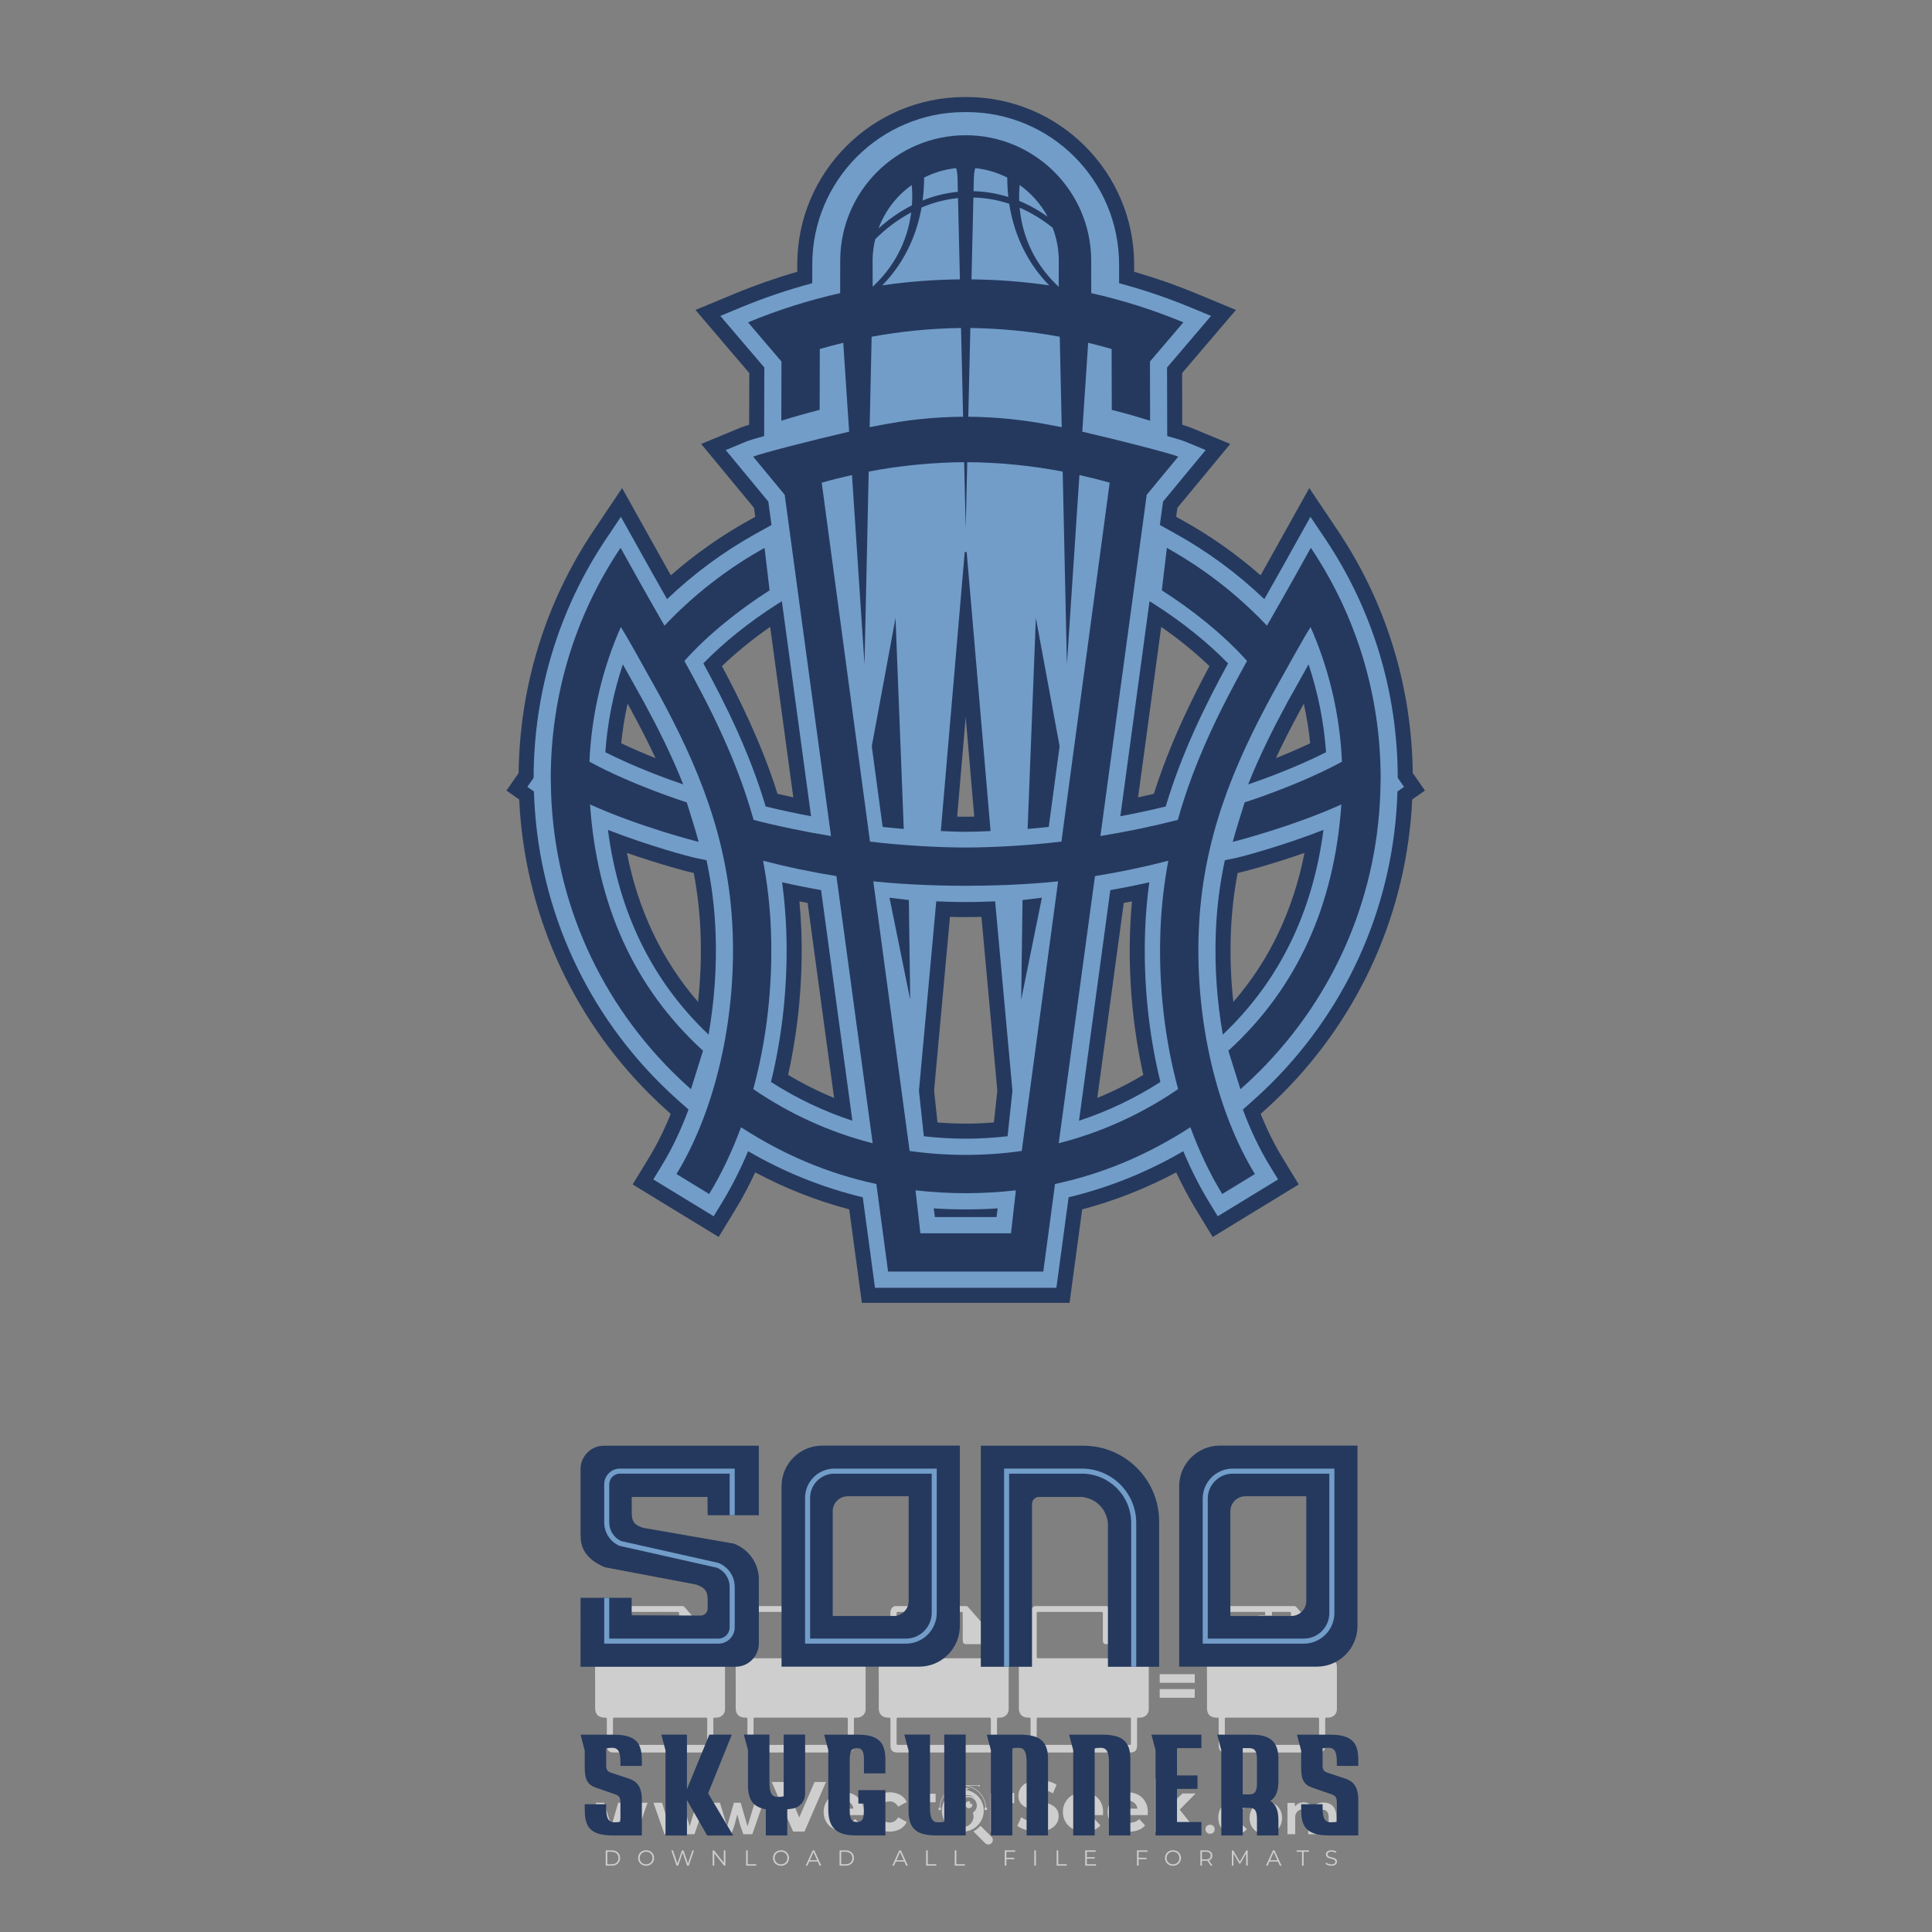 <?xml version="1.0" encoding="iso-8859-1"?>
<!-- Generator: Adobe Illustrator 26.0.1, SVG Export Plug-In . SVG Version: 6.00 Build 0)  -->
<svg version="1.1" id="Layer_1" xmlns="http://www.w3.org/2000/svg" xmlns:xlink="http://www.w3.org/1999/xlink" x="0px" y="0px"
	 viewBox="0 0 500 500" style="enable-background:new 0 0 500 500;" xml:space="preserve">
<rect x="0" y="0" width="500" height="500" fill="#808080" stroke="none"/>
<g id="watermark_1_">
	<g>
		<g id="watermark" style="opacity:0.61;">
			<g>
				<g>
					<g>
						<g>
							<polygon style="fill:#FFFFFF;" points="213.765,461.172 208.204,474.017 205.268,474.017 199.726,461.172 202.938,461.172 
								206.846,470.347 210.81,461.172 							"/>
						</g>
						<g>
							<path style="fill:#FFFFFF;" d="M223.507,469.741h-7.469c0.275,1.23,1.321,1.982,2.826,1.982c1.046,0,1.798-0.312,2.477-0.954
								l1.523,1.651c-0.917,1.046-2.294,1.597-4.074,1.597c-3.413,0-5.634-2.147-5.634-5.083c0-2.954,2.257-5.083,5.267-5.083
								c2.899,0,5.138,1.945,5.138,5.12C223.562,469.191,223.526,469.503,223.507,469.741 M216.002,468.071h4.863
								c-0.202-1.248-1.138-2.055-2.422-2.055C217.139,466.016,216.204,466.805,216.002,468.071"/>
						</g>
						<g>
							<path style="fill:#FFFFFF;" d="M224.735,468.934c0-2.973,2.294-5.083,5.505-5.083c2.074,0,3.707,0.899,4.423,2.514
								l-2.22,1.193c-0.532-0.936-1.321-1.358-2.221-1.358c-1.45,0-2.587,1.009-2.587,2.734c0,1.725,1.138,2.734,2.587,2.734
								c0.899,0,1.688-0.404,2.221-1.358l2.22,1.211c-0.716,1.578-2.349,2.495-4.423,2.495
								C227.029,474.017,224.735,471.907,224.735,468.934"/>
						</g>
						<g>
							<path style="fill:#FFFFFF;" d="M242.828,473.393c-0.587,0.422-1.45,0.624-2.331,0.624c-2.33,0-3.688-1.193-3.688-3.542
								v-4.055h-1.523v-2.202h1.523v-2.404h2.863v2.404h2.459v2.202h-2.459v4.019c0,0.844,0.458,1.303,1.229,1.303
								c0.422,0,0.844-0.128,1.156-0.367L242.828,473.393z"/>
						</g>
					</g>
					<g>
						<path style="fill:#FFFFFF;" d="M262.474,463.997v2.643c-0.238-0.018-0.422-0.037-0.642-0.037
							c-1.578,0-2.624,0.862-2.624,2.753v4.661h-2.863v-9.873h2.734v1.303C259.776,464.493,260.951,463.997,262.474,463.997"/>
					</g>
					<g>
						<path style="fill:#FFFFFF;" d="M263.299,472.53l1.009-2.239c1.083,0.789,2.697,1.339,4.239,1.339
							c1.762,0,2.477-0.587,2.477-1.376c0-2.404-7.469-0.752-7.469-5.524c0-2.184,1.762-4,5.413-4c1.615,0,3.267,0.385,4.459,1.138
							l-0.918,2.257c-1.193-0.679-2.422-1.009-3.56-1.009c-1.761,0-2.44,0.66-2.44,1.468c0,2.367,7.468,0.734,7.468,5.45
							c0,2.147-1.78,3.982-5.45,3.982C266.492,474.017,264.437,473.411,263.299,472.53"/>
					</g>
					<g>
						<path style="fill:#FFFFFF;" d="M285.428,469.741h-7.469c0.275,1.23,1.321,1.982,2.826,1.982c1.046,0,1.798-0.312,2.477-0.954
							l1.523,1.651c-0.918,1.046-2.294,1.597-4.074,1.597c-3.413,0-5.634-2.147-5.634-5.083c0-2.954,2.257-5.083,5.267-5.083
							c2.9,0,5.138,1.945,5.138,5.12C285.484,469.191,285.447,469.503,285.428,469.741 M277.923,468.071h4.863
							c-0.202-1.248-1.138-2.055-2.422-2.055C279.061,466.016,278.125,466.805,277.923,468.071"/>
					</g>
					<g>
						<path style="fill:#FFFFFF;" d="M297.007,469.741h-7.469c0.275,1.23,1.321,1.982,2.826,1.982c1.046,0,1.798-0.312,2.477-0.954
							l1.523,1.651c-0.918,1.046-2.294,1.597-4.074,1.597c-3.413,0-5.634-2.147-5.634-5.083c0-2.954,2.257-5.083,5.267-5.083
							c2.899,0,5.138,1.945,5.138,5.12C297.062,469.191,297.025,469.503,297.007,469.741 M289.501,468.071h4.863
							c-0.202-1.248-1.138-2.055-2.422-2.055C290.639,466.016,289.703,466.805,289.501,468.071"/>
					</g>
					<g>
						<polygon style="fill:#FFFFFF;" points="303.208,470.145 301.831,471.503 301.831,474.017 298.969,474.017 298.969,460.401 
							301.831,460.401 301.831,468.108 306.016,464.144 309.429,464.144 305.318,468.328 309.796,474.017 306.327,474.017 						"/>
					</g>
					<g>
						<path style="fill:#FFFFFF;" d="M256.601,475.359L256.601,475.359l-2.86-2.86c-0.435,0.508-0.953,0.943-1.534,1.284
							c-0.092,0.069-0.186,0.136-0.283,0.199l3.027,3.027c0.456,0.456,1.195,0.456,1.65,0
							C257.057,476.554,257.057,475.815,256.601,475.359"/>
					</g>
					<g>
						<path style="fill:#FFFFFF;" d="M249.984,463.244c0.221-0.173,0.495-0.281,0.797-0.281c0.042,0,0.083,0.002,0.124,0.006
							c-0.214-0.156-0.478-0.249-0.764-0.249c-0.395,0-0.744,0.18-0.981,0.458c-0.051,0-0.1,0.006-0.151,0.008
							c0.039-0.077,0.064-0.162,0.064-0.255c0-0.234-0.143-0.434-0.346-0.519c0.087,0.126,0.138,0.279,0.138,0.445
							c0,0.122-0.031,0.237-0.081,0.341c-2.811,0.201-5.03,2.539-5.03,5.4c0,2.993,2.426,5.42,5.42,5.42
							c2.993,0,5.42-2.426,5.42-5.42C254.595,465.879,252.593,463.635,249.984,463.244 M247.983,464.656
							c0.435,0,0.844,0.112,1.199,0.309c0.374-0.245,0.82-0.387,1.299-0.387c0.711,0,1.348,0.312,1.784,0.806
							c-0.435-0.379-1.004-0.61-1.627-0.61c-0.449,0-0.87,0.12-1.234,0.329c-0.079,0.046-0.156,0.096-0.229,0.15
							c-0.065-0.048-0.133-0.093-0.204-0.134c-0.369-0.219-0.8-0.344-1.26-0.344c-0.3,0-0.588,0.054-0.854,0.152
							C247.196,464.754,247.578,464.656,247.983,464.656 M251.772,469.098c0.115,0.305,0.181,0.634,0.181,0.979
							c0,1.534-1.244,2.777-2.778,2.777c-1.534,0-2.777-1.243-2.777-2.777c0-0.345,0.066-0.674,0.181-0.979
							c-0.62-0.382-1.035-1.064-1.035-1.846c0-1.197,0.971-2.168,2.168-2.168c0.565,0,1.078,0.218,1.463,0.572
							c0.386-0.354,0.899-0.572,1.464-0.572c1.197,0,2.168,0.971,2.168,2.168C252.807,468.034,252.392,468.716,251.772,469.098"/>
					</g>
					<g>
						<path style="fill:#FFFFFF;" d="M251.666,467.061c0,0.497-0.404,0.901-0.901,0.901c-0.497,0-0.901-0.404-0.901-0.901
							s0.404-0.901,0.901-0.901c0.101,0,0.197,0.017,0.287,0.047c-0.03,0.062-0.045,0.132-0.045,0.204
							c0,0.273,0.221,0.494,0.494,0.494c0.05,0,0.099-0.008,0.146-0.022C251.66,466.941,251.666,467,251.666,467.061"/>
					</g>
					<g>
						<path style="fill:#FFFFFF;" d="M248.255,467.061c0,0.376-0.305,0.681-0.681,0.681c-0.376,0-0.681-0.305-0.681-0.681
							s0.305-0.681,0.681-0.681c0.076,0,0.149,0.013,0.217,0.035c-0.023,0.047-0.034,0.1-0.034,0.155
							c0,0.206,0.167,0.374,0.374,0.374c0.038,0,0.075-0.006,0.11-0.017C248.25,466.97,248.255,467.015,248.255,467.061"/>
					</g>
					<g>
						<g>
							<g>
								<rect x="242.908" y="467.83" style="fill:#FFFFFF;" width="0.616" height="0.616"/>
							</g>
							<g>
								<rect x="254.827" y="467.83" style="fill:#FFFFFF;" width="0.616" height="0.616"/>
							</g>
							<g>
								<path style="fill:#FFFFFF;" d="M255.205,468.082h-0.14c0-3.248-2.642-5.89-5.89-5.89c-3.248,0-5.89,2.642-5.89,5.89h-0.14
									c0-1.611,0.627-3.125,1.766-4.264c1.139-1.139,2.653-1.766,4.264-1.766c1.611,0,3.125,0.627,4.264,1.766
									C254.578,464.957,255.205,466.471,255.205,468.082"/>
							</g>
						</g>
						<g>
							<rect x="248.868" y="461.814" style="fill:#FFFFFF;" width="0.616" height="0.616"/>
						</g>
						<g>
							<rect x="244.95" y="462.052" style="fill:#FFFFFF;" width="8.45" height="0.14"/>
						</g>
						<g>
							<path style="fill:#FFFFFF;" d="M245.174,462.15c0,0.108-0.088,0.196-0.196,0.196c-0.108,0-0.196-0.088-0.196-0.196
								c0-0.108,0.088-0.196,0.196-0.196C245.086,461.954,245.174,462.042,245.174,462.15"/>
						</g>
						<g>
							<path style="fill:#FFFFFF;" d="M253.596,462.15c0,0.108-0.088,0.196-0.196,0.196c-0.108,0-0.196-0.088-0.196-0.196
								c0-0.108,0.088-0.196,0.196-0.196C253.509,461.954,253.596,462.042,253.596,462.15"/>
						</g>
					</g>
				</g>
				<g>
					<path style="fill:#FFFFFF;" d="M314.356,473.409c0,1.559-2.364,1.559-2.364,0C311.993,471.851,314.356,471.851,314.356,473.409
						z"/>
				</g>
				<g>
					<g>
						<g>
							<path style="fill:#FFFFFF;" d="M161.739,466.549l1.772,6.088l1.855-6.088h2.215l-2.823,8.14h-2.33l-0.837-2.396l-0.722-2.708
								l-0.722,2.708l-0.837,2.396h-2.33l-2.839-8.14h2.231l1.855,6.088l1.756-6.088H161.739z"/>
						</g>
						<g>
							<path style="fill:#FFFFFF;" d="M176.713,466.549l1.772,6.088l1.855-6.088h2.215l-2.823,8.14h-2.33l-0.837-2.396l-0.722-2.708
								l-0.722,2.708l-0.837,2.396h-2.33l-2.839-8.14h2.231l1.855,6.088l1.756-6.088H176.713z"/>
						</g>
						<g>
							<path style="fill:#FFFFFF;" d="M191.687,466.549l1.772,6.088l1.855-6.088h2.215l-2.823,8.14h-2.33l-0.837-2.396l-0.722-2.708
								l-0.722,2.708l-0.837,2.396h-2.33l-2.839-8.14h2.231l1.855,6.088l1.756-6.088H191.687z"/>
						</g>
					</g>
					<g>
						<path style="fill:#FFFFFF;" d="M200.908,473.52c0,1.559-2.364,1.559-2.364,0C198.545,471.962,200.908,471.962,200.908,473.52z
							"/>
					</g>
					<g>
						<path style="fill:#FFFFFF;" d="M322.71,473.409c-0.935,0.919-1.919,1.28-3.117,1.28c-2.346,0-4.3-1.411-4.3-4.282
							s1.953-4.284,4.3-4.284c1.149,0,2.035,0.329,2.921,1.199l-1.264,1.329c-0.476-0.428-1.066-0.64-1.623-0.64
							c-1.346,0-2.33,0.985-2.33,2.396c0,1.542,1.05,2.362,2.297,2.362c0.64,0,1.28-0.18,1.772-0.672L322.71,473.409z"/>
					</g>
					<g>
						<path style="fill:#FFFFFF;" d="M331.805,470.472c0,2.33-1.591,4.217-4.217,4.217c-2.626,0-4.201-1.887-4.201-4.217
							c0-2.314,1.609-4.217,4.185-4.217C330.149,466.255,331.805,468.158,331.805,470.472z M325.389,470.472
							c0,1.231,0.739,2.38,2.199,2.38c1.46,0,2.199-1.149,2.199-2.38c0-1.215-0.854-2.396-2.199-2.396
							C326.144,468.077,325.389,469.258,325.389,470.472z"/>
					</g>
					<g>
						<path style="fill:#FFFFFF;" d="M338.572,474.689v-4.332c0-1.068-0.559-2.035-1.658-2.035c-1.082,0-1.722,0.967-1.722,2.035
							v4.332h-2.003v-8.107h1.855l0.148,0.985c0.426-0.82,1.362-1.116,2.133-1.116c0.969,0,1.937,0.394,2.396,1.51
							c0.723-1.149,1.658-1.478,2.708-1.478c2.297,0,3.43,1.412,3.43,3.84v4.365h-2.003v-4.365c0-1.066-0.442-1.97-1.526-1.97
							c-1.082,0-1.756,0.935-1.756,2.003v4.332H338.572z"/>
					</g>
				</g>
			</g>
		</g>
		<g style="opacity:0.61;">
			<g>
				<g>
					<path style="fill:#FFFFFF;" d="M345.988,431.299c-0.006-1.224-0.959-2.121-2.189-2.14c-0.924-0.014-0.832,0.12-0.834-0.867
						c-0.003-1.097-0.007-2.194,0.003-3.292c0.003-0.379-0.112-0.691-0.362-0.976c-2.342-2.668-4.678-5.342-7.019-8.011
						c-0.12-0.137-0.275-0.244-0.414-0.366c-6.214,0-12.427,0-18.641,0c-0.794,0.293-1.14,0.868-1.138,1.709
						c0.01,3.748,0.004,7.496,0.004,11.243c0,0.556-0.003,0.589-0.55,0.551c-1.497-0.102-2.516,0.986-2.497,2.492
						c0.044,3.476,0.013,6.953,0.014,10.429c0.001,1.58,0.867,2.443,2.45,2.449c0.582,0.002,0.582,0.002,0.582,0.6
						c0,2.219-0.001,4.438,0.001,6.657c0.001,1.192,0.58,1.771,1.768,1.771c8.013,0.001,16.027,0.001,24.04,0
						c1.168,0,1.755-0.583,1.757-1.745c0.002-2.256,0-4.512,0.001-6.768c0-0.512,0.002-0.511,0.52-0.515
						c0.271-0.002,0.541,0.008,0.809-0.058c0.996-0.246,1.69-1.044,1.694-2.069C346.003,438.696,346.005,434.997,345.988,431.299z
						 M317.537,417.162c5.337,0,10.674,0,16.01,0c0.548,0,0.554,0.007,0.554,0.561c0.001,2.243-0.001,4.486,0.001,6.73
						c0.001,0.811,0.249,1.059,1.06,1.059c1.91,0.001,3.821,0,5.731,0.001c0.458,0,0.479,0.021,0.481,0.483
						c0.003,0.887,0.002,1.775,0,2.662c-0.001,0.477-0.024,0.498-0.504,0.499c-3.895,0.001-7.79,0-11.684,0
						c-3.882,0-7.765,0-11.647,0c-0.55,0-0.552-0.001-0.552-0.561c-0.001-3.624-0.001-7.247,0-10.871
						C316.987,417.166,316.991,417.162,317.537,417.162z M340.822,451.579c-3.883,0.001-7.766,0-11.65,0c-3.871,0-7.742,0-11.613,0
						c-0.572,0-0.574-0.002-0.574-0.579c-0.001-1.997-0.001-3.994,0.001-5.991c0-0.464,0.023-0.486,0.478-0.487
						c7.803-0.001,15.607-0.001,23.41,0c0.478,0,0.499,0.02,0.499,0.503c0.002,1.997,0.001,3.994,0,5.991
						C341.375,451.574,341.37,451.579,340.822,451.579z"/>
				</g>
				<g>
					<g>
						<rect x="327.418" y="417.053" style="fill:#FFFFFF;" width="1.757" height="1.054"/>
					</g>
					<g>
						<rect x="325.662" y="418.107" style="fill:#FFFFFF;" width="1.757" height="1.054"/>
					</g>
					<g>
						<rect x="327.418" y="419.161" style="fill:#FFFFFF;" width="1.757" height="1.054"/>
					</g>
					<g>
						<rect x="325.662" y="420.215" style="fill:#FFFFFF;" width="1.757" height="1.054"/>
					</g>
					<g>
						<rect x="327.418" y="421.269" style="fill:#FFFFFF;" width="1.757" height="1.054"/>
					</g>
					<g>
						<rect x="325.662" y="422.323" style="fill:#FFFFFF;" width="1.757" height="1.054"/>
					</g>
					<g>
						<rect x="327.418" y="423.378" style="fill:#FFFFFF;" width="1.757" height="1.054"/>
					</g>
					<g>
						<rect x="325.662" y="424.432" style="fill:#FFFFFF;" width="1.757" height="1.054"/>
					</g>
					<g>
						<rect x="327.418" y="425.486" style="fill:#FFFFFF;" width="1.757" height="1.054"/>
					</g>
					<g>
						<rect x="325.662" y="426.54" style="fill:#FFFFFF;" width="1.757" height="1.054"/>
					</g>
					<g>
						<rect x="327.418" y="427.594" style="fill:#FFFFFF;" width="1.757" height="1.054"/>
					</g>
					<g>
						<rect x="325.662" y="428.648" style="fill:#FFFFFF;" width="1.757" height="1.054"/>
					</g>
				</g>
			</g>
			<g>
				<path style="fill:#FFFFFF;" d="M187.637,431.299c-0.006-1.224-0.959-2.121-2.189-2.14c-0.924-0.014-0.832,0.12-0.834-0.867
					c-0.003-1.097-0.007-2.194,0.003-3.292c0.003-0.379-0.112-0.691-0.362-0.976c-2.342-2.668-4.678-5.342-7.019-8.011
					c-0.12-0.137-0.275-0.244-0.414-0.366c-6.214,0-12.427,0-18.641,0c-0.794,0.293-1.14,0.868-1.138,1.709
					c0.01,3.748,0.004,7.496,0.004,11.243c0,0.556-0.003,0.589-0.55,0.551c-1.497-0.102-2.516,0.986-2.497,2.492
					c0.044,3.476,0.013,6.953,0.014,10.429c0.001,1.58,0.867,2.443,2.45,2.449c0.582,0.002,0.582,0.002,0.582,0.6
					c0,2.219-0.001,4.438,0.001,6.657c0.001,1.192,0.58,1.771,1.768,1.771c8.013,0.001,16.027,0.001,24.04,0
					c1.168,0,1.755-0.583,1.757-1.745c0.002-2.256,0-4.512,0.001-6.768c0-0.512,0.002-0.511,0.52-0.515
					c0.271-0.002,0.541,0.008,0.809-0.058c0.996-0.246,1.69-1.044,1.694-2.069C187.652,438.696,187.655,434.997,187.637,431.299z
					 M159.187,417.162c5.337,0,10.674,0,16.01,0c0.548,0,0.554,0.007,0.554,0.561c0.001,2.243-0.001,4.486,0.001,6.73
					c0.001,0.811,0.249,1.059,1.06,1.059c1.91,0.001,3.821,0,5.731,0.001c0.458,0,0.479,0.021,0.481,0.483
					c0.003,0.887,0.002,1.775,0,2.662c-0.001,0.477-0.024,0.498-0.504,0.499c-3.895,0.001-7.79,0-11.684,0
					c-3.882,0-7.765,0-11.647,0c-0.55,0-0.552-0.001-0.552-0.561c-0.001-3.624-0.001-7.247,0-10.871
					C158.636,417.166,158.64,417.162,159.187,417.162z M182.472,451.579c-3.883,0.001-7.766,0-11.65,0c-3.871,0-7.742,0-11.613,0
					c-0.572,0-0.574-0.002-0.574-0.579c-0.001-1.997-0.001-3.994,0.001-5.991c0-0.464,0.023-0.486,0.478-0.487
					c7.803-0.001,15.607-0.001,23.41,0c0.478,0,0.499,0.02,0.499,0.503c0.002,1.997,0.001,3.994,0,5.991
					C183.024,451.574,183.019,451.579,182.472,451.579z"/>
			</g>
			<g>
				<path style="fill:#FFFFFF;" d="M159.779,440.669v-7.897h2.779c0.375,0,0.726,0.061,1.053,0.182
					c0.327,0.121,0.612,0.292,0.855,0.513c0.242,0.221,0.434,0.483,0.573,0.789c0.14,0.305,0.21,0.642,0.21,1.009
					c0,0.375-0.07,0.715-0.21,1.02c-0.14,0.305-0.331,0.568-0.573,0.789c-0.243,0.221-0.528,0.392-0.855,0.513
					c-0.327,0.121-0.678,0.182-1.053,0.182h-1.29v2.901H159.779z M162.58,436.356c0.39,0,0.684-0.111,0.882-0.331
					c0.199-0.22,0.298-0.474,0.298-0.761c0-0.14-0.024-0.276-0.072-0.408c-0.048-0.132-0.121-0.248-0.221-0.347
					c-0.099-0.099-0.223-0.178-0.37-0.237c-0.147-0.059-0.32-0.089-0.518-0.089h-1.312v2.173H162.58z"/>
				<path style="fill:#FFFFFF;" d="M166.308,432.771h1.731l3.177,5.294h0.088l-0.088-1.522v-3.772h1.478v7.897h-1.566l-3.353-5.592
					h-0.088l0.088,1.522v4.07h-1.467V432.771z"/>
				<path style="fill:#FFFFFF;" d="M177.922,436.334h3.872c0.022,0.089,0.04,0.195,0.055,0.32c0.014,0.125,0.022,0.25,0.022,0.375
					c0,0.507-0.077,0.985-0.231,1.434c-0.154,0.449-0.397,0.849-0.728,1.202c-0.353,0.375-0.776,0.666-1.268,0.871
					c-0.493,0.206-1.055,0.309-1.688,0.309c-0.574,0-1.114-0.103-1.622-0.309c-0.507-0.206-0.948-0.492-1.323-0.86
					c-0.375-0.367-0.673-0.803-0.894-1.307c-0.221-0.504-0.331-1.053-0.331-1.649c0-0.595,0.11-1.145,0.331-1.649
					c0.221-0.504,0.518-0.939,0.894-1.307c0.375-0.367,0.816-0.654,1.323-0.86c0.507-0.206,1.048-0.309,1.622-0.309
					c0.64,0,1.211,0.11,1.715,0.331c0.504,0.221,0.935,0.526,1.296,0.915l-1.025,1.004c-0.258-0.272-0.544-0.48-0.861-0.623
					c-0.316-0.143-0.695-0.215-1.136-0.215c-0.361,0-0.703,0.065-1.026,0.193c-0.324,0.129-0.607,0.311-0.85,0.546
					c-0.242,0.235-0.436,0.52-0.579,0.855c-0.143,0.335-0.215,0.708-0.215,1.119c0,0.412,0.072,0.785,0.215,1.12
					c0.143,0.335,0.338,0.62,0.584,0.855c0.246,0.235,0.531,0.418,0.855,0.546c0.323,0.129,0.669,0.193,1.037,0.193
					c0.419,0,0.773-0.061,1.064-0.182c0.29-0.121,0.538-0.278,0.744-0.469c0.148-0.132,0.275-0.3,0.381-0.502
					c0.106-0.202,0.189-0.428,0.248-0.678h-2.482V436.334z"/>
			</g>
			<g>
				<path style="fill:#FFFFFF;" d="M224.019,431.299c-0.006-1.224-0.959-2.121-2.189-2.14c-0.924-0.014-0.832,0.12-0.834-0.867
					c-0.003-1.097-0.007-2.194,0.003-3.292c0.003-0.379-0.112-0.691-0.362-0.976c-2.342-2.668-4.678-5.342-7.019-8.011
					c-0.12-0.137-0.275-0.244-0.414-0.366c-6.214,0-12.427,0-18.641,0c-0.794,0.293-1.14,0.868-1.138,1.709
					c0.01,3.748,0.004,7.496,0.004,11.243c0,0.556-0.003,0.589-0.55,0.551c-1.497-0.102-2.516,0.986-2.497,2.492
					c0.044,3.476,0.013,6.953,0.014,10.429c0.001,1.58,0.867,2.443,2.45,2.449c0.582,0.002,0.582,0.002,0.582,0.6
					c0,2.219-0.001,4.438,0.001,6.657c0.001,1.192,0.58,1.771,1.768,1.771c8.013,0.001,16.027,0.001,24.04,0
					c1.168,0,1.755-0.583,1.757-1.745c0.002-2.256,0-4.512,0.001-6.768c0-0.512,0.002-0.511,0.52-0.515
					c0.271-0.002,0.541,0.008,0.809-0.058c0.997-0.246,1.69-1.044,1.694-2.069C224.034,438.696,224.036,434.997,224.019,431.299z
					 M195.568,417.162c5.337,0,10.674,0,16.01,0c0.548,0,0.554,0.007,0.554,0.561c0.001,2.243-0.001,4.486,0.001,6.73
					c0.001,0.811,0.249,1.059,1.06,1.059c1.91,0.001,3.821,0,5.731,0.001c0.458,0,0.479,0.021,0.481,0.483
					c0.003,0.887,0.002,1.775,0,2.662c-0.001,0.477-0.024,0.498-0.504,0.499c-3.895,0.001-7.79,0-11.684,0
					c-3.882,0-7.765,0-11.647,0c-0.55,0-0.552-0.001-0.552-0.561c-0.001-3.624-0.001-7.247,0-10.871
					C195.018,417.166,195.022,417.162,195.568,417.162z M218.854,451.579c-3.883,0.001-7.766,0-11.65,0c-3.871,0-7.742,0-11.613,0
					c-0.572,0-0.574-0.002-0.574-0.579c-0.001-1.997-0.001-3.994,0.001-5.991c0-0.464,0.023-0.486,0.478-0.487
					c7.803-0.001,15.607-0.001,23.41,0c0.478,0,0.499,0.02,0.499,0.503c0.002,1.997,0.001,3.994,0,5.991
					C219.406,451.574,219.401,451.579,218.854,451.579z"/>
			</g>
			<g>
				<path style="fill:#FFFFFF;" d="M205.111,432.771h1.699l2.967,7.897h-1.644l-0.651-1.886h-3.044l-0.651,1.886h-1.643
					L205.111,432.771z M206.997,437.415l-0.706-1.974l-0.287-0.96h-0.088l-0.287,0.96l-0.706,1.974H206.997z"/>
				<path style="fill:#FFFFFF;" d="M211.331,434.536c-0.125,0-0.245-0.024-0.359-0.072c-0.114-0.048-0.213-0.114-0.298-0.199
					c-0.084-0.084-0.151-0.182-0.198-0.292c-0.048-0.11-0.072-0.232-0.072-0.364s0.024-0.254,0.072-0.364
					c0.048-0.11,0.114-0.208,0.198-0.292c0.084-0.084,0.184-0.151,0.298-0.198c0.114-0.048,0.233-0.072,0.359-0.072
					c0.257,0,0.478,0.09,0.662,0.27c0.184,0.181,0.276,0.399,0.276,0.656s-0.092,0.476-0.276,0.656
					C211.809,434.446,211.589,434.536,211.331,434.536z M210.615,440.669v-5.404h1.445v5.404H210.615z"/>
			</g>
			<g>
				<path style="fill:#FFFFFF;" d="M261.044,431.299c-0.006-1.224-0.959-2.121-2.189-2.14c-0.924-0.014-0.832,0.12-0.834-0.867
					c-0.003-1.097-0.007-2.194,0.003-3.292c0.003-0.379-0.112-0.691-0.362-0.976c-2.342-2.668-4.678-5.342-7.019-8.011
					c-0.12-0.137-0.275-0.244-0.414-0.366c-6.214,0-12.427,0-18.641,0c-0.794,0.293-1.14,0.868-1.138,1.709
					c0.01,3.748,0.004,7.496,0.004,11.243c0,0.556-0.003,0.589-0.55,0.551c-1.497-0.102-2.516,0.986-2.497,2.492
					c0.044,3.476,0.013,6.953,0.014,10.429c0.001,1.58,0.867,2.443,2.45,2.449c0.582,0.002,0.582,0.002,0.582,0.6
					c0,2.219-0.001,4.438,0.001,6.657c0.001,1.192,0.58,1.771,1.768,1.771c8.013,0.001,16.027,0.001,24.04,0
					c1.168,0,1.755-0.583,1.757-1.745c0.002-2.256,0-4.512,0.001-6.768c0-0.512,0.002-0.511,0.52-0.515
					c0.271-0.002,0.541,0.008,0.809-0.058c0.996-0.246,1.69-1.044,1.694-2.069C261.059,438.696,261.061,434.997,261.044,431.299z
					 M232.593,417.162c5.337,0,10.674,0,16.01,0c0.548,0,0.554,0.007,0.554,0.561c0.001,2.243-0.001,4.486,0.001,6.73
					c0.001,0.811,0.249,1.059,1.06,1.059c1.91,0.001,3.821,0,5.731,0.001c0.458,0,0.479,0.021,0.481,0.483
					c0.003,0.887,0.002,1.775,0,2.662c-0.001,0.477-0.024,0.498-0.504,0.499c-3.895,0.001-7.79,0-11.684,0
					c-3.882,0-7.765,0-11.647,0c-0.55,0-0.552-0.001-0.552-0.561c-0.001-3.624-0.001-7.247,0-10.871
					C232.042,417.166,232.047,417.162,232.593,417.162z M255.878,451.579c-3.883,0.001-7.766,0-11.65,0c-3.871,0-7.742,0-11.613,0
					c-0.572,0-0.574-0.002-0.574-0.579c-0.001-1.997-0.001-3.994,0.001-5.991c0-0.464,0.023-0.486,0.478-0.487
					c7.803-0.001,15.607-0.001,23.41,0c0.478,0,0.499,0.02,0.499,0.503c0.002,1.997,0.001,3.994,0,5.991
					C256.431,451.574,256.426,451.579,255.878,451.579z"/>
			</g>
			<g>
				<path style="fill:#FFFFFF;" d="M236.361,440.845c-0.338,0-0.662-0.048-0.971-0.143c-0.309-0.095-0.592-0.239-0.849-0.43
					c-0.257-0.191-0.481-0.425-0.673-0.7c-0.191-0.276-0.342-0.597-0.452-0.965l1.401-0.551c0.103,0.397,0.283,0.726,0.54,0.987
					c0.257,0.261,0.596,0.392,1.015,0.392c0.154,0,0.303-0.02,0.447-0.061c0.143-0.04,0.272-0.099,0.386-0.176
					s0.204-0.175,0.27-0.292c0.066-0.118,0.099-0.254,0.099-0.408c0-0.147-0.026-0.279-0.077-0.397
					c-0.051-0.117-0.138-0.227-0.259-0.331c-0.121-0.103-0.28-0.202-0.475-0.298c-0.195-0.095-0.435-0.195-0.722-0.298l-0.485-0.176
					c-0.213-0.073-0.429-0.173-0.645-0.298c-0.217-0.125-0.413-0.276-0.59-0.452c-0.177-0.176-0.322-0.384-0.436-0.623
					c-0.114-0.239-0.171-0.509-0.171-0.81c0-0.309,0.06-0.597,0.182-0.866c0.121-0.268,0.294-0.503,0.518-0.706
					c0.224-0.202,0.492-0.36,0.805-0.474s0.66-0.171,1.042-0.171c0.397,0,0.74,0.053,1.031,0.16
					c0.291,0.107,0.537,0.243,0.739,0.408c0.202,0.165,0.366,0.348,0.491,0.546c0.125,0.199,0.217,0.386,0.276,0.563l-1.312,0.551
					c-0.074-0.221-0.208-0.419-0.402-0.596c-0.195-0.176-0.462-0.265-0.8-0.265c-0.324,0-0.592,0.075-0.805,0.226
					c-0.213,0.151-0.32,0.348-0.32,0.59c0,0.235,0.103,0.436,0.309,0.601c0.206,0.165,0.533,0.325,0.982,0.48l0.497,0.165
					c0.316,0.111,0.605,0.237,0.866,0.381c0.261,0.143,0.485,0.314,0.673,0.513c0.187,0.199,0.331,0.425,0.43,0.678
					c0.1,0.254,0.149,0.546,0.149,0.877c0,0.412-0.083,0.767-0.248,1.064c-0.165,0.298-0.377,0.542-0.634,0.734
					c-0.258,0.191-0.548,0.335-0.872,0.43C236.986,440.797,236.67,440.845,236.361,440.845z"/>
				<path style="fill:#FFFFFF;" d="M239.516,432.771h1.61l1.633,4.754l0.287,1.015h0.088l0.309-1.015l1.699-4.754h1.61l-2.879,7.897
					h-1.566L239.516,432.771z"/>
				<path style="fill:#FFFFFF;" d="M251.097,436.334h3.871c0.022,0.089,0.04,0.195,0.055,0.32c0.015,0.125,0.023,0.25,0.023,0.375
					c0,0.507-0.078,0.985-0.232,1.434c-0.154,0.449-0.397,0.849-0.728,1.202c-0.353,0.375-0.775,0.666-1.268,0.871
					c-0.493,0.206-1.055,0.309-1.688,0.309c-0.574,0-1.114-0.103-1.621-0.309c-0.507-0.206-0.949-0.492-1.324-0.86
					c-0.375-0.367-0.673-0.803-0.894-1.307c-0.22-0.504-0.331-1.053-0.331-1.649c0-0.595,0.11-1.145,0.331-1.649
					c0.221-0.504,0.518-0.939,0.894-1.307c0.375-0.367,0.816-0.654,1.324-0.86c0.507-0.206,1.047-0.309,1.621-0.309
					c0.64,0,1.211,0.11,1.715,0.331c0.504,0.221,0.936,0.526,1.296,0.915l-1.026,1.004c-0.257-0.272-0.544-0.48-0.861-0.623
					c-0.316-0.143-0.694-0.215-1.136-0.215c-0.36,0-0.702,0.065-1.026,0.193c-0.323,0.129-0.607,0.311-0.849,0.546
					c-0.243,0.235-0.436,0.52-0.579,0.855c-0.143,0.335-0.215,0.708-0.215,1.119c0,0.412,0.072,0.785,0.215,1.12
					c0.143,0.335,0.338,0.62,0.585,0.855c0.246,0.235,0.531,0.418,0.854,0.546c0.324,0.129,0.669,0.193,1.037,0.193
					c0.419,0,0.774-0.061,1.064-0.182c0.29-0.121,0.539-0.278,0.745-0.469c0.147-0.132,0.274-0.3,0.38-0.502
					c0.107-0.202,0.189-0.428,0.248-0.678h-2.482V436.334z"/>
			</g>
			<g>
				<path style="fill:#FFFFFF;" d="M297.3,431.299c-0.006-1.224-0.959-2.121-2.189-2.14c-0.924-0.014-0.832,0.12-0.834-0.867
					c-0.003-1.097-0.007-2.194,0.003-3.292c0.003-0.379-0.112-0.691-0.362-0.976c-2.342-2.668-4.678-5.342-7.019-8.011
					c-0.12-0.137-0.275-0.244-0.414-0.366c-6.214,0-12.427,0-18.641,0c-0.794,0.293-1.14,0.868-1.138,1.709
					c0.01,3.748,0.004,7.496,0.004,11.243c0,0.556-0.003,0.589-0.55,0.551c-1.497-0.102-2.516,0.986-2.497,2.492
					c0.044,3.476,0.013,6.953,0.014,10.429c0.001,1.58,0.867,2.443,2.45,2.449c0.582,0.002,0.582,0.002,0.582,0.6
					c0,2.219-0.001,4.438,0.001,6.657c0.001,1.192,0.58,1.771,1.768,1.771c8.013,0.001,16.027,0.001,24.04,0
					c1.168,0,1.755-0.583,1.757-1.745c0.002-2.256,0-4.512,0.001-6.768c0-0.512,0.002-0.511,0.52-0.515
					c0.271-0.002,0.541,0.008,0.809-0.058c0.996-0.246,1.69-1.044,1.694-2.069C297.315,438.696,297.318,434.997,297.3,431.299z
					 M268.85,417.162c5.337,0,10.674,0,16.01,0c0.548,0,0.554,0.007,0.554,0.561c0.001,2.243-0.001,4.486,0.001,6.73
					c0.001,0.811,0.249,1.059,1.06,1.059c1.91,0.001,3.821,0,5.731,0.001c0.458,0,0.479,0.021,0.481,0.483
					c0.003,0.887,0.002,1.775,0,2.662c-0.001,0.477-0.024,0.498-0.504,0.499c-3.895,0.001-7.79,0-11.684,0
					c-3.882,0-7.765,0-11.647,0c-0.55,0-0.552-0.001-0.552-0.561c-0.001-3.624-0.001-7.247,0-10.871
					C268.299,417.166,268.303,417.162,268.85,417.162z M292.135,451.579c-3.883,0.001-7.766,0-11.65,0c-3.871,0-7.742,0-11.613,0
					c-0.572,0-0.574-0.002-0.574-0.579c-0.001-1.997-0.001-3.994,0.001-5.991c0-0.464,0.023-0.486,0.478-0.487
					c7.803-0.001,15.607-0.001,23.41,0c0.478,0,0.499,0.02,0.499,0.503c0.001,1.997,0.001,3.994,0,5.991
					C292.687,451.574,292.682,451.579,292.135,451.579z"/>
			</g>
			<g>
				<path style="fill:#FFFFFF;" d="M272.966,434.183v1.831h3.165v1.412h-3.165v1.831h3.518v1.412h-5.007v-7.897h5.007v1.412H272.966
					z"/>
				<path style="fill:#FFFFFF;" d="M277.852,440.669v-7.897h2.779c0.375,0,0.726,0.061,1.053,0.182
					c0.327,0.121,0.612,0.292,0.855,0.513c0.243,0.221,0.434,0.483,0.574,0.789c0.14,0.305,0.209,0.642,0.209,1.009
					c0,0.375-0.07,0.715-0.209,1.02c-0.14,0.305-0.331,0.568-0.574,0.789c-0.243,0.221-0.528,0.392-0.855,0.513
					c-0.327,0.121-0.678,0.182-1.053,0.182h-1.29v2.901H277.852z M280.653,436.356c0.389,0,0.684-0.111,0.882-0.331
					c0.199-0.22,0.298-0.474,0.298-0.761c0-0.14-0.024-0.276-0.072-0.408c-0.048-0.132-0.121-0.248-0.221-0.347
					c-0.099-0.099-0.222-0.178-0.37-0.237c-0.147-0.059-0.32-0.089-0.518-0.089h-1.312v2.173H280.653z"/>
				<path style="fill:#FFFFFF;" d="M286.797,440.845c-0.338,0-0.662-0.048-0.971-0.143c-0.309-0.095-0.592-0.239-0.849-0.43
					c-0.257-0.191-0.482-0.425-0.673-0.7c-0.191-0.276-0.342-0.597-0.452-0.965l1.401-0.551c0.103,0.397,0.283,0.726,0.541,0.987
					c0.257,0.261,0.595,0.392,1.015,0.392c0.154,0,0.303-0.02,0.447-0.061c0.143-0.04,0.272-0.099,0.386-0.176
					c0.114-0.077,0.204-0.175,0.27-0.292c0.066-0.118,0.1-0.254,0.1-0.408c0-0.147-0.026-0.279-0.077-0.397
					c-0.051-0.117-0.138-0.227-0.259-0.331c-0.121-0.103-0.279-0.202-0.474-0.298c-0.195-0.095-0.436-0.195-0.723-0.298
					l-0.485-0.176c-0.213-0.073-0.428-0.173-0.645-0.298c-0.217-0.125-0.414-0.276-0.59-0.452c-0.176-0.176-0.322-0.384-0.436-0.623
					c-0.114-0.239-0.171-0.509-0.171-0.81c0-0.309,0.061-0.597,0.182-0.866c0.121-0.268,0.294-0.503,0.518-0.706
					c0.224-0.202,0.493-0.36,0.805-0.474c0.312-0.114,0.66-0.171,1.042-0.171c0.397,0,0.741,0.053,1.031,0.16
					c0.29,0.107,0.537,0.243,0.739,0.408c0.202,0.165,0.365,0.348,0.491,0.546c0.125,0.199,0.217,0.386,0.276,0.563l-1.312,0.551
					c-0.074-0.221-0.208-0.419-0.403-0.596c-0.195-0.176-0.462-0.265-0.799-0.265c-0.324,0-0.592,0.075-0.805,0.226
					c-0.213,0.151-0.32,0.348-0.32,0.59c0,0.235,0.103,0.436,0.309,0.601c0.206,0.165,0.533,0.325,0.982,0.48l0.496,0.165
					c0.316,0.111,0.605,0.237,0.866,0.381c0.261,0.143,0.485,0.314,0.673,0.513c0.187,0.199,0.331,0.425,0.43,0.678
					c0.099,0.254,0.149,0.546,0.149,0.877c0,0.412-0.083,0.767-0.248,1.064c-0.165,0.298-0.377,0.542-0.634,0.734
					c-0.258,0.191-0.548,0.335-0.872,0.43C287.422,440.797,287.105,440.845,286.797,440.845z"/>
			</g>
			<g>
				<path style="fill:#FFFFFF;" d="M321.394,439.168l4.004-4.985h-3.827v-1.412h5.559v1.5l-3.96,4.985h4.004v1.412h-5.779V439.168z"
					/>
				<path style="fill:#FFFFFF;" d="M328.409,432.771h1.489v7.897h-1.489V432.771z"/>
				<path style="fill:#FFFFFF;" d="M331.486,440.669v-7.897h2.779c0.375,0,0.726,0.061,1.053,0.182
					c0.327,0.121,0.612,0.292,0.855,0.513s0.434,0.483,0.574,0.789c0.14,0.305,0.209,0.642,0.209,1.009
					c0,0.375-0.07,0.715-0.209,1.02c-0.14,0.305-0.331,0.568-0.574,0.789c-0.243,0.221-0.528,0.392-0.855,0.513
					c-0.327,0.121-0.678,0.182-1.053,0.182h-1.29v2.901H331.486z M334.288,436.356c0.389,0,0.684-0.111,0.882-0.331
					c0.199-0.22,0.298-0.474,0.298-0.761c0-0.14-0.024-0.276-0.072-0.408c-0.048-0.132-0.121-0.248-0.221-0.347
					c-0.099-0.099-0.222-0.178-0.37-0.237c-0.147-0.059-0.32-0.089-0.518-0.089h-1.312v2.173H334.288z"/>
			</g>
		</g>
		<g style="opacity:0.61;">
			<path style="fill:#FFFFFF;" d="M300.133,433.27h9.067v2.242h-9.067V433.27z M300.133,437.136h9.067v2.243h-9.067V437.136z"/>
		</g>
	</g>
	<g style="opacity:0.61;">
		<path style="fill:#FFFFFF;" d="M156.756,478.878h1.607c1.263,0,2.114,0.812,2.114,1.974c0,1.161-0.851,1.973-2.114,1.973h-1.607
			V478.878z M158.34,482.464c1.049,0,1.725-0.665,1.725-1.612c0-0.947-0.677-1.613-1.725-1.613h-1.167v3.225H158.34z"/>
		<path style="fill:#FFFFFF;" d="M165.139,480.851c0-1.15,0.879-2.007,2.075-2.007c1.184,0,2.069,0.851,2.069,2.007
			c0,1.156-0.885,2.007-2.069,2.007C166.019,482.858,165.139,482.002,165.139,480.851z M168.866,480.851
			c0-0.942-0.705-1.635-1.652-1.635c-0.953,0-1.663,0.693-1.663,1.635c0,0.941,0.71,1.635,1.663,1.635
			C168.162,482.486,168.866,481.793,168.866,480.851z"/>
		<path style="fill:#FFFFFF;" d="M179.596,478.878l-1.331,3.947h-0.44l-1.156-3.366l-1.161,3.366h-0.434l-1.331-3.947h0.429
			l1.139,3.394l1.178-3.394h0.389l1.161,3.411l1.156-3.411H179.596z"/>
		<path style="fill:#FFFFFF;" d="M187.731,478.878v3.947h-0.344l-2.537-3.202v3.202h-0.417v-3.947h0.344l2.543,3.203v-3.203H187.731
			z"/>
		<path style="fill:#FFFFFF;" d="M193.093,478.878h0.417v3.586h2.21v0.361h-2.627V478.878z"/>
		<path style="fill:#FFFFFF;" d="M200.061,480.851c0-1.15,0.879-2.007,2.075-2.007c1.184,0,2.069,0.851,2.069,2.007
			c0,1.156-0.885,2.007-2.069,2.007C200.941,482.858,200.061,482.002,200.061,480.851z M203.788,480.851
			c0-0.942-0.705-1.635-1.652-1.635c-0.953,0-1.663,0.693-1.663,1.635c0,0.941,0.71,1.635,1.663,1.635
			C203.083,482.486,203.788,481.793,203.788,480.851z"/>
		<path style="fill:#FFFFFF;" d="M211.636,481.77h-2.199l-0.474,1.054h-0.434l1.804-3.947h0.412l1.804,3.947h-0.44L211.636,481.77z
			 M211.484,481.432l-0.947-2.12l-0.947,2.12H211.484z"/>
		<path style="fill:#FFFFFF;" d="M217.28,478.878h1.607c1.263,0,2.114,0.812,2.114,1.974c0,1.161-0.851,1.973-2.114,1.973h-1.607
			V478.878z M218.864,482.464c1.049,0,1.725-0.665,1.725-1.612c0-0.947-0.677-1.613-1.725-1.613h-1.167v3.225H218.864z"/>
		<path style="fill:#FFFFFF;" d="M234.041,481.77h-2.199l-0.474,1.054h-0.434l1.804-3.947h0.412l1.804,3.947h-0.44L234.041,481.77z
			 M233.889,481.432l-0.947-2.12l-0.947,2.12H233.889z"/>
		<path style="fill:#FFFFFF;" d="M239.685,478.878h0.417v3.586h2.21v0.361h-2.627V478.878z"/>
		<path style="fill:#FFFFFF;" d="M247.082,478.878h0.417v3.586h2.21v0.361h-2.627V478.878z"/>
		<path style="fill:#FFFFFF;" d="M260.449,479.239v1.551h2.041v0.361h-2.041v1.675h-0.417v-3.947h2.706v0.361H260.449z"/>
		<path style="fill:#FFFFFF;" d="M267.678,478.878h0.417v3.947h-0.417V478.878z"/>
		<path style="fill:#FFFFFF;" d="M273.456,478.878h0.417v3.586h2.21v0.361h-2.627V478.878z"/>
		<path style="fill:#FFFFFF;" d="M283.644,482.464v0.361h-2.791v-3.947h2.706v0.361h-2.289v1.404h2.041v0.355h-2.041v1.466H283.644z
			"/>
		<path style="fill:#FFFFFF;" d="M294.672,479.239v1.551h2.041v0.361h-2.041v1.675h-0.417v-3.947h2.706v0.361H294.672z"/>
		<path style="fill:#FFFFFF;" d="M301.5,480.851c0-1.15,0.879-2.007,2.075-2.007c1.184,0,2.069,0.851,2.069,2.007
			c0,1.156-0.885,2.007-2.069,2.007C302.379,482.858,301.5,482.002,301.5,480.851z M305.226,480.851
			c0-0.942-0.705-1.635-1.652-1.635c-0.953,0-1.663,0.693-1.663,1.635c0,0.941,0.71,1.635,1.663,1.635
			C304.522,482.486,305.226,481.793,305.226,480.851z"/>
		<path style="fill:#FFFFFF;" d="M313.351,482.825l-0.902-1.269c-0.102,0.011-0.203,0.017-0.316,0.017h-1.06v1.252h-0.417v-3.947
			h1.477c1.004,0,1.613,0.507,1.613,1.353c0,0.62-0.327,1.054-0.902,1.24l0.964,1.353H313.351z M313.328,480.231
			c0-0.632-0.417-0.992-1.207-0.992h-1.048v1.979h1.048C312.911,481.218,313.328,480.851,313.328,480.231z"/>
		<path style="fill:#FFFFFF;" d="M322.907,478.878v3.947h-0.4v-3.158l-1.551,2.656h-0.197l-1.551-2.639v3.14h-0.4v-3.947h0.344
			l1.714,2.926l1.697-2.926H322.907z"/>
		<path style="fill:#FFFFFF;" d="M330.744,481.77h-2.199l-0.473,1.054h-0.434l1.804-3.947h0.411l1.804,3.947h-0.44L330.744,481.77z
			 M330.592,481.432l-0.947-2.12l-0.947,2.12H330.592z"/>
		<path style="fill:#FFFFFF;" d="M336.957,479.239h-1.387v-0.361h3.192v0.361h-1.387v3.586h-0.417V479.239z"/>
		<path style="fill:#FFFFFF;" d="M343.063,482.346l0.164-0.321c0.282,0.276,0.784,0.479,1.302,0.479c0.739,0,1.06-0.31,1.06-0.699
			c0-1.083-2.43-0.417-2.43-1.877c0-0.581,0.451-1.083,1.455-1.083c0.446,0,0.908,0.13,1.224,0.35l-0.141,0.333
			c-0.338-0.22-0.733-0.327-1.083-0.327c-0.722,0-1.043,0.321-1.043,0.716c0,1.083,2.43,0.429,2.43,1.866
			c0,0.581-0.462,1.077-1.472,1.077C343.937,482.858,343.356,482.65,343.063,482.346z"/>
	</g>
</g>
<g>
</g>
<g id="g746" transform="matrix(1.443,0,0,-1.443,-181.036,643.23)">
	<g>
		<g id="g748">
			<g id="g754" transform="translate(172.313,314.178)">
				<path id="path756" style="fill:#25395E;" d="M77.145-24.891l0.423-0.088c0.676-3.576,1.087-7.22,1.221-10.84
					c0.152-4.08,0-8.204-0.449-12.289c-6.444,7.413-10.727,16.385-12.757,26.719C71.322-23.388,76.298-24.716,77.145-24.891
					 M64.559-1.722c0.241,2.384,0.622,4.76,1.139,7.097l0.621-1.113c1.737-3.21,3.161-6.015,4.388-8.651
					C68.861-3.654,66.701-2.742,64.559-1.722 M96.855-35.148c-0.063,1.676-0.175,3.378-0.334,5.073
					c0.491-0.098,0.981-0.193,1.472-0.286l4.746-34.971c-2.842,1.169-5.607,2.554-8.251,4.136
					C96.361-52.852,97.179-43.863,96.855-35.148 M91.273,19.151l4.148-30.57c-0.955,0.203-1.901,0.415-2.828,0.63
					c-2.915,9.21-6.997,17.352-9.972,22.902C85.157,14.547,88.112,16.951,91.273,19.151 M126.334-14.899h-0.017
					c-0.461-0.005-0.935-0.002-1.506,0.015l1.531,17.873l1.531-17.871C127.325-14.898,126.833-14.902,126.334-14.899
					 M131.402-69.729c-3.433-0.28-6.689-0.282-10.12,0l-0.611,5.707l2.848,31.166c0.831-0.025,1.749-0.042,2.837-0.042
					c1.07,0,1.98,0.017,2.808,0.042l2.85-31.166L131.402-69.729z M157.26-11.42l4.148,30.57c3.159-2.198,6.116-4.604,8.651-7.038
					c-2.975-5.551-7.059-13.696-9.972-22.902C159.163-11.005,158.217-11.217,157.26-11.42 M158.194-61.197
					c-2.644-1.582-5.409-2.967-8.251-4.136l4.746,34.971c0.491,0.093,0.981,0.189,1.472,0.286c-0.159-1.693-0.271-3.395-0.334-5.073
					C155.505-43.863,156.321-52.852,158.194-61.197 M181.975-4.389c1.226,2.633,2.65,5.436,4.385,8.645l0.624,1.119
					c0.515-2.339,0.899-4.715,1.139-7.097C186.264-2.607,184.179-3.511,181.975-4.389 M173.895-35.82
					c0.133,3.622,0.543,7.266,1.22,10.84l0.423,0.088c0.847,0.175,5.822,1.503,11.562,3.503
					c-2.029-10.337-6.311-19.307-12.757-26.721C173.893-44.024,173.743-39.899,173.895-35.82 M183.091-64.587
					c14.128,14.126,22.402,32.852,23.331,52.777l2.283,1.608l-2.184,3.138c-0.181,15.616-4.831,30.658-13.462,43.519l-5.094,7.593
					l-7.509-13.458c-0.407-0.729-0.819-1.46-1.231-2.189c-4.291,3.765-8.969,7.062-13.921,9.814l-1.215,0.675l0.218,1.608
					l9.478,11.459l-7.009,2.905c-0.344,0.142-0.868,0.322-1.596,0.543l-0.023,9.272l9.651,11.314l-7.121,2.952
					c-3.594,1.491-7.334,2.799-11.131,3.895l-0.003,1.299c0,16.565-13.476,30.041-30.056,30.041l-0.159-0.003l-0.167,0.003
					c-16.565,0-30.041-13.476-30.041-30.041l-0.002-1.299c-3.799-1.097-7.54-2.406-11.133-3.895l-7.119-2.952l9.65-11.314
					l-0.023-9.274c-0.726-0.22-1.251-0.399-1.596-0.542l-7.008-2.905l9.478-11.459l0.218-1.608l-1.215-0.675
					c-4.953-2.752-9.631-6.051-13.922-9.814c-0.412,0.729-0.822,1.458-1.229,2.189l-7.511,13.458l-5.094-7.593
					c-8.63-12.86-13.281-27.902-13.462-43.519l-2.184-3.138l2.283-1.608c0.929-19.925,9.202-38.651,23.329-52.777
					c1.111-1.111,2.32-2.249,3.599-3.381l0.251-0.223c-1.155-2.862-2.469-5.506-3.912-7.87l-2.919-4.785l15.428-9.421l2.921,4.785
					c1.294,2.118,2.512,4.401,3.631,6.8c5.339-2.85,11.003-5.08,16.862-6.639l2.268-16.76h37.247l2.266,16.76
					c5.859,1.559,11.523,3.789,16.863,6.639c1.118-2.396,2.336-4.678,3.63-6.8l2.921-4.785l15.428,9.421l-2.919,4.785
					c-1.443,2.365-2.758,5.009-3.912,7.87l0.251,0.223C180.772-66.836,181.981-65.698,183.091-64.587"/>
			</g>
			<g id="g758" transform="translate(233.885,295.391)">
				<path id="path760" style="fill:#729DC9;" d="M110.883-35.185c-1.042,5.913-1.488,12.106-1.258,18.252
					c0.17,4.594,0.746,8.919,1.624,13.02l2.167,0.45c0.76,0.158,8.091,2.091,15.515,4.989
					C127.002-13.331,120.945-25.659,110.883-35.185 M100.644,5.73c-2.614-0.641-5.337-1.226-8.139-1.752l5.234,38.568l0.81-0.512
					c4.96-3.145,9.695-6.952,13.275-10.645C107.807,24.033,103.532,15.402,100.644,5.73 M85.093-50.632l5.613,41.362
					c2.342,0.409,4.679,0.878,6.994,1.404c-0.392-2.862-0.641-5.738-0.748-8.596c-0.341-9.198,0.605-18.561,2.741-27.221
					C95.113-46.618,90.221-48.946,85.093-50.632 M122.423,24.344l3.834,6.87c1.701-5.088,2.755-10.362,3.142-15.756
					c-5.432-2.755-11.374-4.891-13.975-5.777C117.488,14.877,119.923,19.723,122.423,24.344 M79.664,2.058
					c-1.291-0.139-2.551-0.257-3.789-0.359l1.478,37.83l4.258-22.988L79.664,2.058z M74.723-28.922l0.238,17.871l3.474,0.415
					L74.723-28.922z M72.278-53.417c-2.601-0.293-5.077-0.433-7.509-0.435c-2.432,0.002-4.909,0.142-7.509,0.435l-0.875,8.161
					l3.105,33.968c1.828-0.057,3.203-0.125,5.265-0.125c0.005,0,0.009,0.002,0.014,0.002s0.009-0.002,0.014-0.002
					c2.062,0,3.436,0.068,5.265,0.125l3.105-33.968L72.278-53.417z M70.295-67.913h-5.526h-5.526l-0.211,1.565
					c1.896-0.132,3.806-0.192,5.737-0.186c1.932-0.006,3.84,0.054,5.737,0.186L70.295-67.913z M51.103-10.636l3.472-0.415
					l0.24-17.871L51.103-10.636z M47.925,16.541l4.258,22.988l1.478-37.83c-1.238,0.102-2.498,0.22-3.788,0.359L47.925,16.541z
					 M64.594,51.365h0.35L69.23,1.322c-2.09-0.101-3.238-0.142-4.461-0.133c-1.221-0.009-2.371,0.033-4.461,0.133L64.594,51.365z
					 M29.844-43.682c2.136,8.659,3.082,18.023,2.741,27.221c-0.107,2.857-0.356,5.734-0.746,8.596
					c2.313-0.526,4.65-0.995,6.992-1.404l5.613-41.362C39.316-48.946,34.424-46.618,29.844-43.682 M17.716,31.389
					c3.579,3.693,8.314,7.5,13.274,10.645l0.81,0.512l5.235-38.568c-2.803,0.526-5.526,1.111-8.141,1.752
					C26.005,15.402,21.731,24.033,17.716,31.389 M18.654-35.185C8.592-25.659,2.535-13.331,0.606,1.526
					c7.425-2.898,14.757-4.831,15.515-4.989l2.167-0.45c0.878-4.1,1.454-8.425,1.625-13.02
					C20.141-23.079,19.696-29.272,18.654-35.185 M3.281,31.214l3.833-6.87c2.5-4.621,4.935-9.467,7-14.664
					c-2.601,0.885-8.545,3.022-13.975,5.777C0.524,20.852,1.578,26.126,3.281,31.214 M119.61-43.892
					c14.015,14.013,22.004,32.538,22.594,52.306l1.181,0.831l-1.13,1.622c-0.019,15.388-4.515,30.211-13.01,42.87l-2.641,3.938
					l-5.365-9.614c-0.961-1.723-1.941-3.449-2.913-5.15c-4.802,4.588-10.145,8.529-15.907,11.73l-2.827,1.571l0.571,4.198
					l7.641,9.24l-3.635,1.506c-0.512,0.212-1.69,0.57-3.255,1.005l-0.033,12.295l7.891,9.25l-3.692,1.531
					c-4.167,1.728-8.441,3.17-12.803,4.337l0.009,0.139c0,0-0.006,2.215-0.006,3.209c0,15.102-12.241,27.343-27.341,27.343
					c-0.059,0-0.115-0.005-0.172-0.005s-0.113,0.005-0.172,0.005c-15.1,0-27.341-12.241-27.341-27.343
					c0-0.994-0.006-3.209-0.006-3.209l0.009-0.139c-4.362-1.167-8.636-2.61-12.803-4.337l-3.69-1.531l7.89-9.25l-0.031-12.295
					c-1.567-0.435-2.744-0.793-3.257-1.005l-3.635-1.506l7.641-9.24l0.571-4.198l-2.827-1.571
					c-5.761-3.201-11.105-7.142-15.907-11.73c-0.972,1.701-1.952,3.427-2.913,5.15l-5.365,9.614l-2.641-3.938
					c-8.495-12.659-12.992-27.482-13.01-42.87l-1.128-1.622l1.18-0.831c0.591-19.769,8.579-38.293,22.594-52.306
					c1.079-1.08,2.251-2.18,3.478-3.268l1.656-1.467c-1.351-3.647-2.961-7.035-4.802-10.052l-1.515-2.481l10.823-6.608l1.515,2.481
					c1.714,2.81,3.277,5.89,4.662,9.192c6.426-3.748,13.32-6.521,20.564-8.269l2.193-16.229h16.266h16.266l2.195,16.229
					c7.243,1.748,14.137,4.522,20.563,8.269c1.385-3.302,2.949-6.382,4.664-9.192l1.514-2.481l10.823,6.608l-1.514,2.481
					c-1.842,3.017-3.45,6.405-4.802,10.052l1.655,1.467C117.36-46.072,118.532-44.973,119.61-43.892"/>
			</g>
			<g id="g762" transform="translate(214.871,282.802)">
				<path id="path764" style="fill:#25395E;" d="M100.465-42.083l6.503,47.918c4.432,0.703,8.82,1.621,13.154,2.751
					c-0.752-3.995-1.248-8.168-1.412-12.566c-0.364-9.788,0.755-19.512,3.17-28.388C115.45-36.777,108.226-40.105,100.465-42.083
					 M93.835-43.466c-3.166-0.458-6.747-0.707-10.038-0.707c-0.005,0-0.009,0-0.014,0s-0.009,0-0.014,0
					c-3.291,0-6.873,0.249-10.04,0.707l-6.52,48.359c6.266-0.672,12.902-0.803,16.56-0.803h0.014h0.014
					c3.658,0,10.295,0.132,16.56,0.803L93.835-43.466z M91.911-58.231h-8.128h-8.128l-0.87,7.704
					c2.881-0.334,6.04-0.514,8.984-0.514h0.014h0.014c2.944,0,6.104,0.18,8.984,0.514L91.911-58.231z M45.685-32.368
					c2.415,8.876,3.532,18.6,3.17,28.388c-0.164,4.398-0.659,8.571-1.412,12.566c4.334-1.13,8.723-2.048,13.154-2.751L67.1-42.083
					C59.339-40.105,52.116-36.777,45.685-32.368 M57.961,76.387c1.797,0.515,3.607,0.966,5.426,1.373l2.246-33.956l0.754,34.576
					c5.653,1.077,11.384,1.644,17.119,1.686l0.277-11.911l0.277,11.911c5.735-0.042,11.466-0.608,17.119-1.686l0.755-34.576
					l2.245,33.956c1.819-0.407,3.63-0.858,5.426-1.373l-8.656-64.368c-5.52-0.672-12.247-1.062-17.151-1.062
					c-0.005,0-0.009,0.002-0.014,0.002s-0.009-0.002-0.014-0.002c-4.904,0-11.631,0.39-17.151,1.062L57.961,76.387z M66.913,102.564
					c5.299,0.978,10.662,1.497,16.034,1.567l0.37-15.913c-5.238-0.042-10.113-0.57-15.226-1.582
					c-0.373-0.057-0.899-0.156-1.531-0.286L66.913,102.564z M75.865,125.74c2.084,0.885,4.274,1.46,6.54,1.689l0.339-14.574
					c-4.721-0.054-9.365-0.412-13.919-1.076C73.226,116.291,75.114,121.486,75.865,125.74 M67.555,120.057
					c1.964,1.946,4.131,3.57,6.456,4.8c-0.498-3.888-2.184-8.921-6.913-13.328l-0.012,4.644l-0.002,0.042
					C67.088,117.54,67.26,118.822,67.555,120.057 M74.103,129.772c0.087-0.904,0.142-2.156,0.036-3.642
					c-2.133-1.077-4.142-2.478-5.997-4.145C69.315,125.141,71.407,127.845,74.103,129.772 M76.321,131.109
					c1.765,0.885,3.698,1.483,5.749,1.693c0.146-0.522,0.231-1.063,0.246-1.61l0.062-2.633c-2.183-0.217-4.3-0.745-6.32-1.556
					C76.266,128.569,76.326,129.969,76.321,131.109 M91.59,126.41c0.669-4.373,2.525-9.881,7.164-14.633
					c-4.56,0.666-9.207,1.023-13.933,1.077l0.342,14.681C87.378,127.481,89.528,127.093,91.59,126.41 M85.248,131.193
					c0.015,0.546,0.101,1.088,0.246,1.61c2.051-0.211,3.984-0.808,5.748-1.693c-0.005-0.988,0.039-2.166,0.186-3.483
					c-2.008,0.628-4.094,0.986-6.238,1.04L85.248,131.193z M93.463,129.77c2.077-1.484,3.808-3.422,5.025-5.681
					c-1.615,1.147-3.322,2.101-5.107,2.836C93.341,128.069,93.392,129.034,93.463,129.77 M100.48,116.192l-0.002-0.063l-0.014-4.613
					c-5.09,4.737-6.644,10.202-7.004,14.188c2.093-0.899,4.074-2.116,5.916-3.593C100.078,120.268,100.48,118.279,100.48,116.192
					 M101.005,86.349c-0.633,0.13-1.158,0.229-1.531,0.286c-5.113,1.012-9.987,1.54-15.226,1.582l0.37,15.913
					c5.371-0.07,10.735-0.588,16.034-1.567L101.005,86.349z M158.203,23.365c0,14.941-4.374,29.21-12.518,41.344l-3.054-5.475
					c-1.337-2.398-2.714-4.805-4.048-7.134c-0.257-0.449-0.515-0.902-0.774-1.353c-0.46,0.485-0.924,0.967-1.399,1.443
					c-4.984,4.984-10.554,9.17-16.549,12.503l-0.902-7.614c5.35-3.393,11.085-7.949,15.278-12.661
					c-4.904-8.839-9.5-18.069-12.41-28.508c-4.317-1.115-9.048-2.101-13.883-2.893l8.305,61.198l5.662,6.847
					c-1.426,0.591-10.857,3.006-17.218,4.477l1.054,15.936c1.407-0.341,2.811-0.703,4.206-1.11l0.028-10.919
					c2.311-0.587,4.605-1.231,6.874-1.946l-0.026,10.617l5.994,7.028c-5.354,2.22-10.867,3.97-16.523,5.241l-0.011,5.953v0.046
					c-0.104,12.325-10.158,22.318-22.505,22.318s-22.402-9.993-22.507-22.318l0.002-0.031l-0.011-5.969
					c-5.656-1.271-11.168-3.022-16.523-5.241l5.995-7.028l-0.026-10.617c2.268,0.715,4.562,1.359,6.874,1.946l0.028,10.919
					c1.393,0.407,2.797,0.769,4.206,1.11l1.053-15.936c-6.36-1.471-15.792-3.885-17.218-4.477l5.662-6.847l8.305-61.198
					c-4.836,0.793-9.566,1.779-13.883,2.893c-2.912,10.439-7.506,19.67-12.41,28.508c4.195,4.712,9.928,9.268,15.278,12.661
					l-0.904,7.614c-5.995-3.333-11.563-7.518-16.547-12.503c-0.475-0.475-0.94-0.958-1.399-1.443
					c-0.259,0.45-0.515,0.904-0.774,1.353c-1.334,2.33-2.71,4.737-4.048,7.134l-3.054,5.475
					C13.738,52.575,9.364,38.306,9.364,23.365c0-0.265,0.015-0.526,0.019-0.791l-0.019-0.028c0.006-0.005,0.012-0.009,0.019-0.014
					C9.598,2.971,17.3-15.391,31.156-29.248c1.09-1.09,2.209-2.135,3.351-3.147l2.167,6.904
					C24.216-14.118,17.641,0.832,16.41,18.683c8.591-3.902,18.9-6.59,19.479-6.71c-0.531,2.025-1.658,5.543-2.132,7.08
					c0,0-9.589,3.017-17.455,7.292c0.373,8.555,2.347,16.701,5.627,24.148c0.367-0.579,0.731-1.173,1.093-1.805
					c0.663-1.158,1.322-2.31,1.977-3.461c-0.002-0.002-0.005-0.005-0.006-0.006l3.69-6.613c0,0.002,0.002,0.003,0.002,0.003
					c6.992-12.883,12.684-26.06,13.306-42.847c0.59-15.856-3.178-32.069-10.077-43.369l5.86-3.579
					c2.221,3.638,4.125,7.668,5.713,11.969c7.525-4.865,15.507-8.303,24.272-10.175l2.105-15.708h13.918h13.919l2.102,15.708
					c8.766,1.871,16.749,5.309,24.275,10.175c1.587-4.3,3.491-8.331,5.712-11.969l5.861,3.579
					c-6.899,11.3-10.667,27.513-10.077,43.369c0.622,16.787,6.314,29.963,13.306,42.847c0,0,0.002-0.002,0.002-0.003l3.69,6.613
					c-0.003,0.002-0.003,0.005-0.006,0.006c0.655,1.152,1.314,2.303,1.977,3.461c0.362,0.632,0.726,1.226,1.093,1.805
					c3.28-7.447,5.254-15.592,5.627-24.148c-7.865-4.275-17.455-7.292-17.455-7.292c-0.474-1.537-1.601-5.056-2.13-7.08
					c0.579,0.121,10.887,2.808,19.478,6.71c-1.231-17.851-7.806-32.801-20.266-44.174l2.169-6.904
					c1.142,1.012,2.263,2.057,3.351,3.147c13.856,13.857,21.56,32.219,21.773,51.78c0.006,0.005,0.012,0.009,0.02,0.014l-0.02,0.028
					C158.186,22.839,158.203,23.1,158.203,23.365"/>
			</g>
			<g id="g766" transform="translate(217.733,247.758)">
				<path id="path768" style="fill:#25395E;" d="M102.033-61.285h-18.4v-39.646h9.181v29.207c0,0.693,0.563,1.257,1.257,1.257h7.514
					c0.983,0,2.452-0.607,3.145-1.3l0.399-0.399c0.692-0.693,1.3-2.162,1.3-3.145v-25.618h9.182v26.067
					C115.611-67.376,109.52-61.285,102.033-61.285"/>
			</g>
			<g id="g770" transform="translate(223.853,222.146)">
				<path id="path772" style="fill:#729DC9;" d="M105.386-75.319h-0.906v25.801c0,4.871-3.963,8.834-8.834,8.834H82.588v-34.635
					h-0.906v35.541h13.964c5.371,0,9.74-4.37,9.74-9.74V-75.319z"/>
			</g>
			<g id="g774" transform="translate(174.18,241.827)">
				<path id="path776" style="fill:#25395E;" d="M78.168-64.535l0.028-3.289h9.178v12.472H64.576h-2.351h-2.628
					c-2.32,0-4.201-1.881-4.201-4.201v-11.972h0.031c0.002-0.223,0.003-0.35,0.003-0.359c0.059-2.608,1.964-4.331,4.409-5.286
					l16.28-3.083l0.094-0.039c1.063-0.41,1.981-0.765,1.981-2.681v-1.587c0-0.693-0.565-1.257-1.254-1.257l-12.368,0.053
					l-0.014,3.135h-9.162V-95h22.798h1.508h3.474c2.32,0,4.2,1.881,4.2,4.2v11.973h-0.029c-0.002,0.124-0.003,0.192-0.005,0.201
					c-0.276,2.573-1.974,4.761-4.433,5.71l-16.301,2.837l-0.138,0.053c-1.056,0.404-1.892,0.723-1.892,2.645v2.845H78.168z"/>
			</g>
			<g id="g778" transform="translate(175.44,224.824)">
				<path id="path780" style="fill:#729DC9;" d="M78.859-73.852H58.384v8.223h0.904v-7.317h19.571c1.115,0,2.023,0.907,2.023,2.023
					v7.254c0,1.503-0.895,2.851-2.279,3.435l-17.507,3.932c-1.647,0.732-2.712,2.368-2.712,4.172v6.859
					c0,1.553,1.262,2.814,2.814,2.814h20.589v-8.364h-0.906v7.46H61.198c-1.053,0-1.91-0.858-1.91-1.91v-6.859
					c0-1.43,0.837-2.732,2.136-3.325l17.455-3.919c1.797-0.751,2.909-2.427,2.909-4.294v-7.254
					C81.788-72.539,80.473-73.852,78.859-73.852"/>
			</g>
			<g id="g782" transform="translate(197.485,229.766)">
				<path id="path784" style="fill:#25395E;" d="M90.938-71.144c0-1.486-1.204-2.689-2.689-2.689H77.322v18.784
					c0,1.486,1.204,2.689,2.689,2.689h10.927V-71.144z M75.443-43.273c-4.032,0-7.303-3.269-7.303-7.303v-32.343h24.677
					c4.032,0,7.303,3.271,7.303,7.303v32.343H75.443z"/>
			</g>
			<g id="g786" transform="translate(186.069,225.409)">
				<path id="path788" style="fill:#729DC9;" d="M84.683-73.531h17.179c2.553,0,4.628,2.077,4.628,4.628v24.956H89.029
					c-2.396,0-4.347-1.95-4.347-4.347V-73.531z M101.862-74.437H83.777v26.143c0,2.896,2.356,5.252,5.252,5.252h18.366v-25.861
					C107.395-71.954,104.914-74.437,101.862-74.437"/>
			</g>
			<g id="g790" transform="translate(243.556,229.766)">
				<path id="path792" style="fill:#25395E;" d="M116.182-71.144c0-1.486-1.204-2.689-2.689-2.689h-10.927v18.784
					c0,1.486,1.204,2.689,2.689,2.689h10.927V-71.144z M100.687-43.273c-4.032,0-7.303-3.269-7.303-7.303v-32.343h24.677
					c4.032,0,7.302,3.271,7.302,7.303v32.343H100.687z"/>
			</g>
			<g id="g794" transform="translate(232.139,225.409)">
				<path id="path796" style="fill:#729DC9;" d="M109.926-73.531h17.225c2.528,0,4.582,2.056,4.582,4.582v25.002h-17.326
					c-2.471,0-4.481-2.009-4.481-4.481V-73.531z M127.152-74.437h-18.131v26.008c0,2.97,2.418,5.387,5.387,5.387h18.232v-25.908
					C132.639-71.974,130.178-74.437,127.152-74.437"/>
			</g>
			<g id="g798" transform="translate(163.329,214.279)">
				<path id="path800" style="fill:#25395E;" d="M72.223-79.63h-5.977l0.755-2.856v-3.136c0-2.246,0.645-3.031,1.994-3.509
					l3.48-1.206c0.814-0.282,0.927-0.675,0.927-1.656v-3.243c-0.31-0.084-0.647-0.111-1.067-0.111c-1.207,0-1.489,0.898-1.489,2.693
					v0.548h-3.845v-0.856c0-2.788,0.584-4.717,4.939-4.741l-0.003-0.002h5.309v6.413c0,2.864-1.404,3.481-2.498,3.845l-3.003,0.983
					c-0.645,0.224-0.899,0.532-0.899,1.291v3.073c0.31,0.085,0.645,0.113,1.067,0.113c1.207,0,1.489-0.899,1.489-2.695v-0.546h3.845
					v0.854C77.247-81.566,76.629-79.63,72.223-79.63"/>
			</g>
			<g id="g802" transform="translate(246.335,214.279)">
				<path id="path804" style="fill:#25395E;" d="M117.705-79.63h-5.977l0.755-2.856v-3.136c0-2.246,0.645-3.031,1.994-3.509
					l3.48-1.206c0.814-0.282,0.927-0.675,0.927-1.656v-3.243c-0.31-0.084-0.647-0.111-1.067-0.111c-1.207,0-1.489,0.898-1.489,2.693
					v0.548h-3.845v-0.856c0-2.788,0.584-4.717,4.939-4.741l-0.003-0.002h5.309v6.413c0,2.864-1.404,3.481-2.498,3.845l-3.003,0.983
					c-0.645,0.224-0.899,0.532-0.899,1.291v3.073c0.31,0.085,0.645,0.113,1.067,0.113c1.207,0,1.489-0.899,1.489-2.695v-0.546h3.845
					v0.854C122.73-81.566,122.112-79.63,117.705-79.63"/>
			</g>
			<g id="g806" transform="translate(183.005,207.137)">
				<path id="path808" style="fill:#25395E;" d="M83.004-83.543c-0.337-0.084-0.87-0.113-1.067-0.113
					c-1.263,0-1.488,1.011-1.488,2.919v8.269h-3.845v-0.003h-0.743l0.743-2.81v-6.326c0-2.806,1.15-3.901,3.2-4.266v-4.69h3.845
					v4.69c0.31,0.036,0.627,0.079,0.938,0.127c1.303,0.201,2.262,1.33,2.262,2.65v10.628h-3.845V-83.543z"/>
			</g>
			<g id="g810" transform="translate(191.583,214.279)">
				<path id="path812" style="fill:#25395E;" d="M87.704-79.63h-0.141h-0.014H81.69l0.737-2.788v-1.899v-1.297v-7.404
					c0-3.816,2.014-4.652,4.938-4.686l-0.002-0.002h0.2h0.141h4.967v4.604v0.56v2.97h-4.854v-2.415h1.009v-1.257
					c0-1.573-0.365-2.049-1.263-2.049c-0.898,0-1.291,0.477-1.291,2.049v9.122c0,1.571,0.393,2.076,1.291,2.076
					c0.898,0,1.263-0.505,1.263-2.076v-2.444h3.845v2.444C92.671-80.921,91.324-79.63,87.704-79.63"/>
			</g>
			<g id="g814" transform="translate(201.61,204.197)">
				<path id="path816" style="fill:#25395E;" d="M93.198-85.154c-0.308-0.084-0.645-0.113-1.067-0.113
					c-1.207,0-1.488,0.899-1.488,2.695v13.043h-3.845v-0.003h-0.763l0.757-2.857h0.006v-10.911c0-3.41,1.836-4.302,4.938-4.322
					l-0.002-0.002h5.308v0.731v4.435v12.93h-3.845V-85.154z"/>
			</g>
			<g id="g818" transform="translate(210.369,214.279)">
				<path id="path820" style="fill:#25395E;" d="M97.998-79.63c-0.022,0-0.048,0-0.071-0.002v0.002h-5.859l0.737-2.788v-15.287
					h3.847V-82.1c0.308,0.085,0.644,0.113,1.067,0.113c1.206,0,1.488-0.899,1.488-2.695v-13.023h3.845v13.752
					C103.05-80.5,101.17-79.63,97.998-79.63"/>
			</g>
			<g id="g822" transform="translate(219.908,214.279)">
				<path id="path824" style="fill:#25395E;" d="M103.224-79.63c-0.022,0-0.048,0-0.071-0.002v0.002h-5.859l0.737-2.788v-15.287
					h3.847V-82.1c0.308,0.085,0.644,0.113,1.067,0.113c1.206,0,1.488-0.899,1.488-2.695v-13.023h3.845v13.752
					C108.277-80.5,106.396-79.63,103.224-79.63"/>
			</g>
			<g id="g826" transform="translate(226.092,214.278)">
				<path id="path828" style="fill:#25395E;" d="M106.613-79.63h-0.74l0.74-2.799v-15.275h8.224v2.413h-4.379v5.936h3.678v2.415
					h-3.678v4.899h4.379v2.413h-8.224V-79.63z"/>
			</g>
			<g id="g830" transform="translate(237.842,208.685)">
				<path id="path832" style="fill:#25395E;" d="M113.051-82.695c0-1.571-0.393-2.049-1.375-2.049h-1.18v8.292h1.15
					c0.983,0,1.404-0.477,1.404-2.048V-82.695z M112.126-74.037h-5.474v-0.003h-0.729l0.729-2.757v-15.314h3.845v4.953h1.18
					c0.981,0,1.375-0.478,1.375-2.022v-2.932h3.845v2.596c0,1.796-0.364,2.947-1.458,3.593c0.981,0.645,1.458,1.684,1.458,3.621
					v3.885C116.896-75.272,115.409-74.037,112.126-74.037"/>
			</g>
			<g id="g834" transform="translate(177.153,202.595)">
				<path id="path836" style="fill:#25395E;" d="M79.797-86.032l-4.491,7.573l4.251,10.523h-4.032l-4.017-9.788v0.042v2.415v7.331
					h-3.845v-0.003h-0.749l0.749-2.831v-15.261h3.845v6.353l3.628-6.353H79.797z"/>
			</g>
		</g>
	</g>
</g>
</svg>
